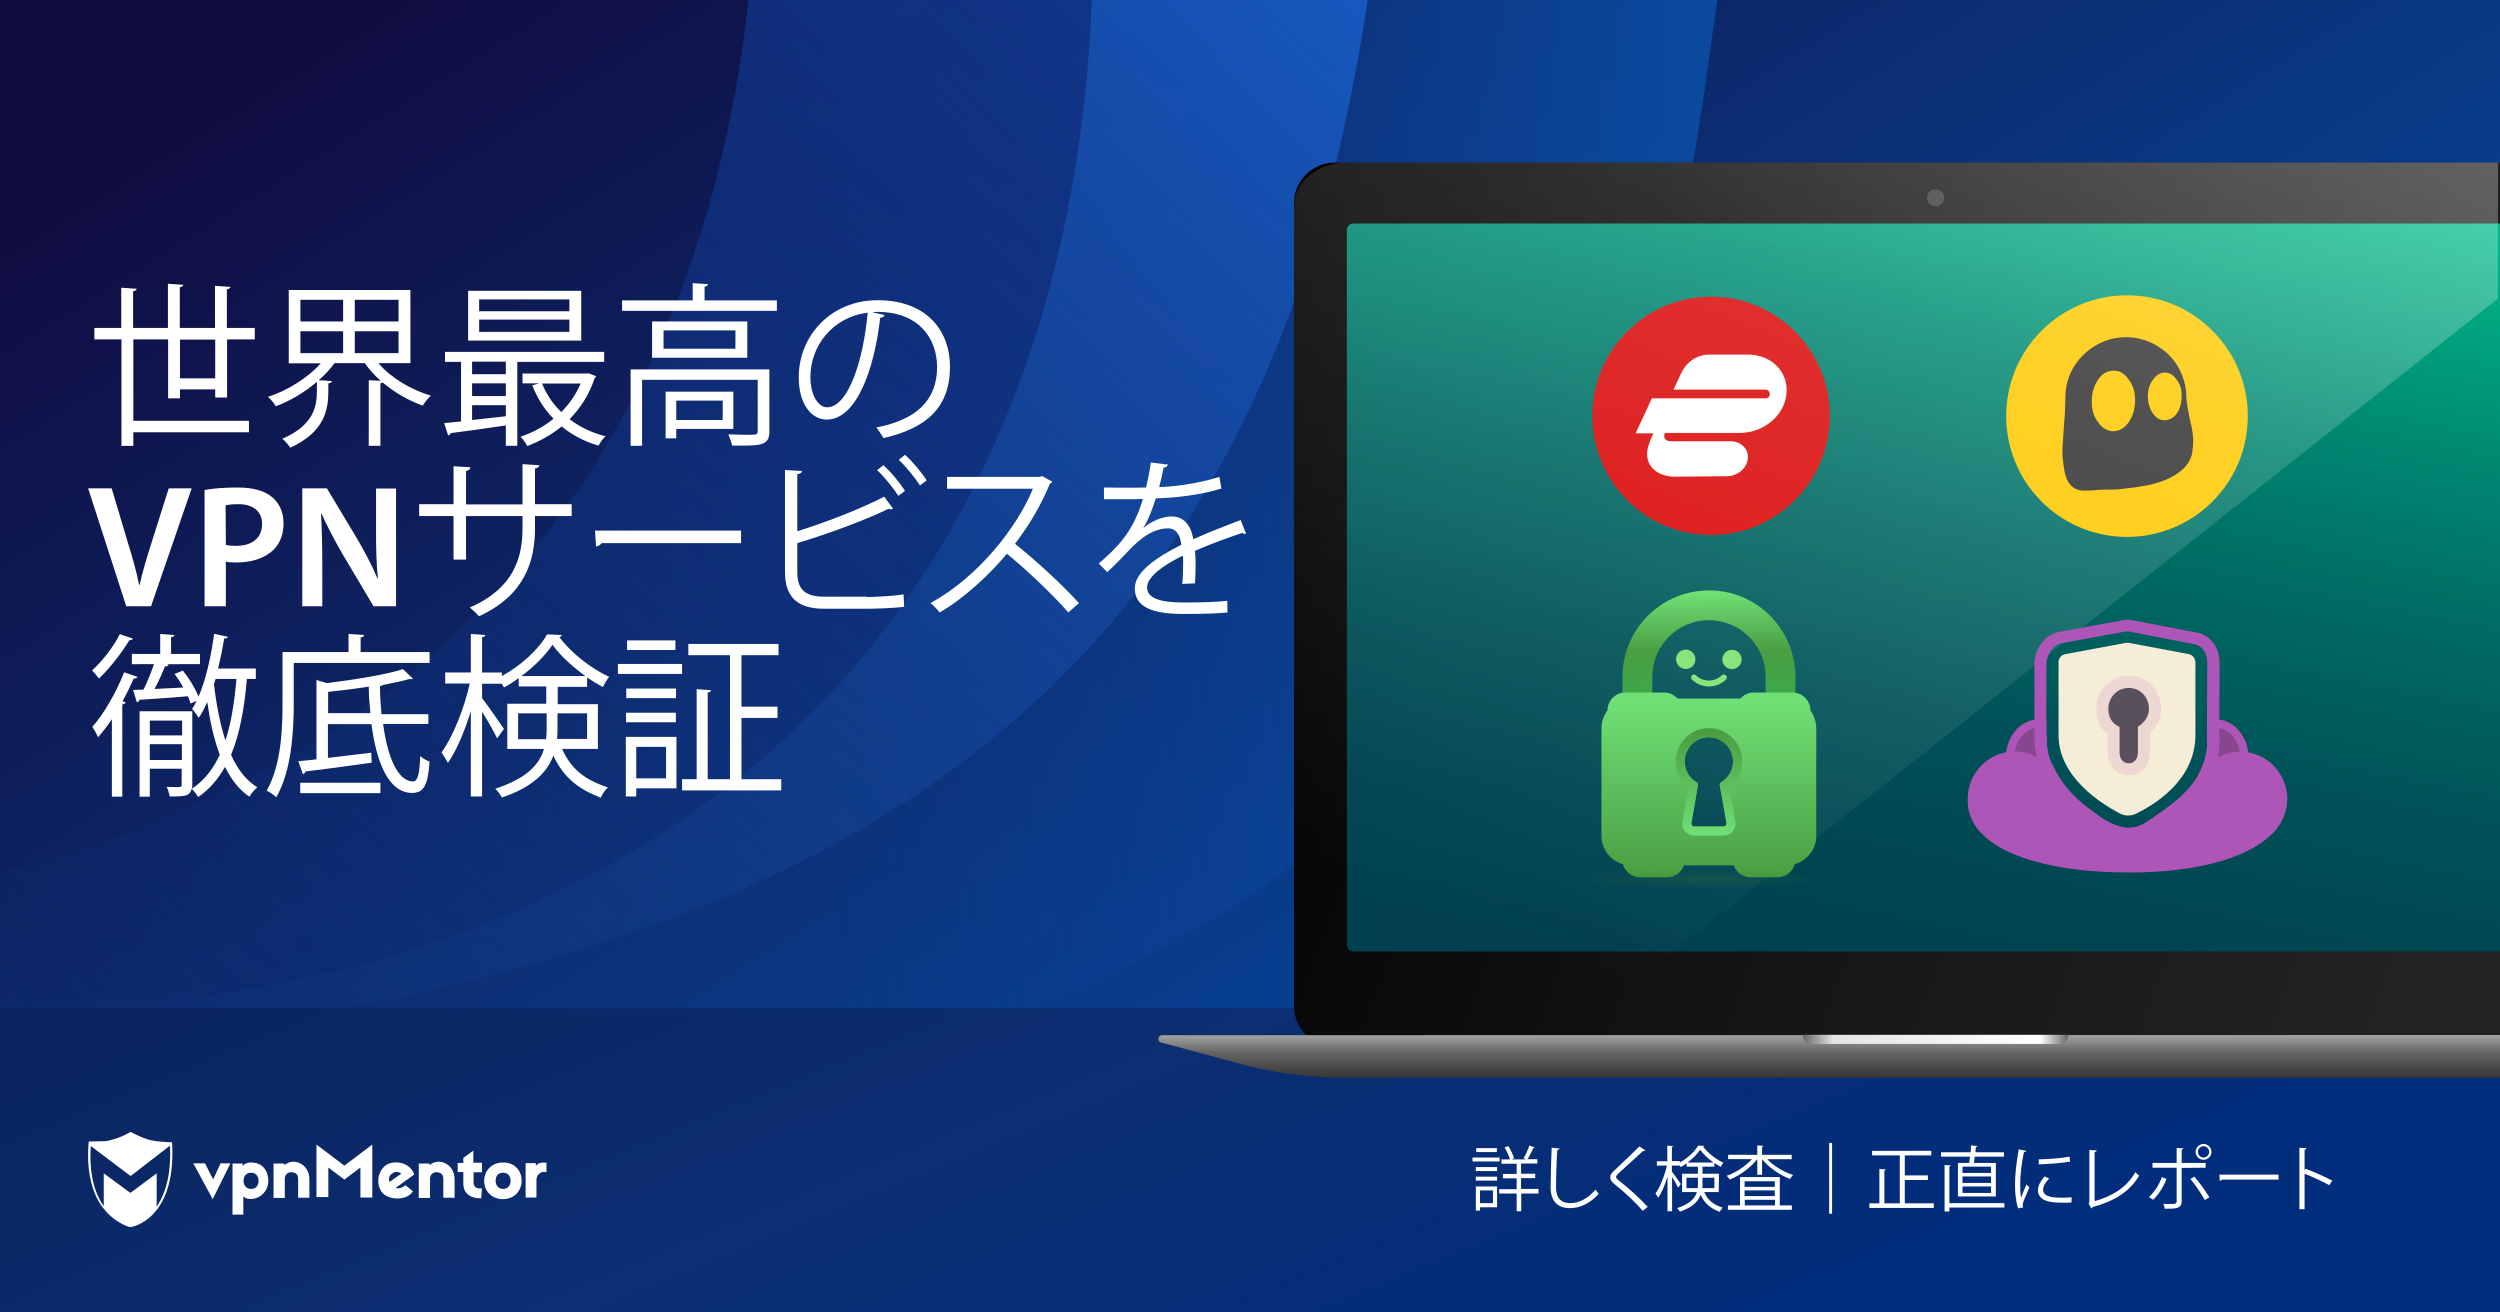 <?xml version="1.0" encoding="utf-8"?>
<!-- Generator: Adobe Illustrator 25.4.1, SVG Export Plug-In . SVG Version: 6.00 Build 0)  -->
<svg version="1.1" id="Шар_1" xmlns="http://www.w3.org/2000/svg" xmlns:xlink="http://www.w3.org/1999/xlink" x="0px" y="0px"
	 viewBox="0 0 1200 630" style="enable-background:new 0 0 1200 630;" xml:space="preserve">
<rect x="0" y="0" width="1200" height="630" fill="#808080" stroke="none"/>
<style type="text/css">
	.st0{fill:url(#SVGID_1_);}
	.st1{fill:url(#SVGID_00000151540701391691060110000010331102121821410969_);}
	.st2{fill:url(#SVGID_00000160871656566128805110000002598829964481130417_);}
	.st3{fill:url(#SVGID_00000129895215018177643340000013450082497220224955_);}
	.st4{fill:url(#SVGID_00000005256503450203391090000001793197120645097880_);}
	.st5{fill:#FFFFFF;}
	.st6{fill:url(#SVGID_00000106124809577635194390000017470518558025025937_);}
	.st7{fill:url(#SVGID_00000147182655474150113030000007390621259605390762_);}
	.st8{fill:url(#SVGID_00000143592097063209731730000009383743855428042153_);}
	.st9{fill:url(#SVGID_00000084508912623675195710000005149908513018384033_);}
	.st10{fill:#FFC900;}
	.st11{fill:#323232;}
	.st12{fill:#DB0B0B;}
	.st13{opacity:0.3;fill:url(#SVGID_00000129922158050601025760000004169535163289320348_);enable-background:new    ;}
	.st14{fill:#F6EDD7;}
	.st15{fill:#AE55B8;}
	.st16{fill:#87478F;stroke:#AE55B8;stroke-width:4;stroke-miterlimit:10;}
	.st17{fill:#59505E;}
	.st18{fill:#EDD7D2;}
	.st19{fill:url(#Path_30_00000113329487053590007910000000315695339830907533_);}
	.st20{fill:url(#Path_31_00000090979601165804259470000000530366704267458714_);}
	.st21{fill:#88E47B;}
	.st22{fill:url(#Path_33_00000021079474212038674570000001629314310812984219_);}
	.st23{opacity:0.28;fill:url(#Ellipse_14_00000167392582022343650810000009125130245119169156_);enable-background:new    ;}
	.st24{fill:#606060;}
</style>
<linearGradient id="SVGID_1_" gradientUnits="userSpaceOnUse" x1="329.912" y1="1318.966" x2="769.168" y2="617.696" gradientTransform="matrix(1 0 0 -1 0 1202.772)">
	<stop  offset="0" style="stop-color:#100B3F"/>
	<stop  offset="0.525" style="stop-color:#0C2E72"/>
	<stop  offset="0.995" style="stop-color:#024CA5"/>
</linearGradient>
<path class="st0" d="M0,0h1200v630H0V0z"/>
<linearGradient id="SVGID_00000015324282444203087270000012120205820951518086_" gradientUnits="userSpaceOnUse" x1="650.455" y1="1316.966" x2="34" y2="679.766" gradientTransform="matrix(1 0 0 -1 0 1202.772)">
	<stop  offset="0" style="stop-color:#133C99"/>
	<stop  offset="1" style="stop-color:#0C2F75;stop-opacity:0.1"/>
</linearGradient>
<path style="fill:url(#SVGID_00000015324282444203087270000012120205820951518086_);" d="M524,0c-6.4,168.4-73.1,336.9-250.8,425.4
	C183.7,470,88.7,486.8,0,479.1v-60.3c37.7-9.2,75.3-22.8,112-41C272.8,297.7,342.8,151.9,359.3,0H524z"/>
<linearGradient id="SVGID_00000072260092881063017200000009926413401274394798_" gradientUnits="userSpaceOnUse" x1="649.869" y1="1209.187" x2="84.066" y2="624.342" gradientTransform="matrix(1 0 0 -1 0 1202.772)">
	<stop  offset="0" style="stop-color:#1758BF"/>
	<stop  offset="1" style="stop-color:#12397F;stop-opacity:0.1"/>
</linearGradient>
<path style="fill:url(#SVGID_00000072260092881063017200000009926413401274394798_);" d="M656.5,0c-44.9,303.7-214,435-508.4,486.8
	C97.7,495.6,48.2,498.9,0,497.1V479c88.7,7.8,183.7-9.1,273.2-53.7C450.9,336.9,517.6,168.4,524,0H656.5z"/>
<linearGradient id="SVGID_00000148644916593280216640000011492860921806613888_" gradientUnits="userSpaceOnUse" x1="936.034" y1="923.671" x2="402.684" y2="931.661" gradientTransform="matrix(1 0 0 -1 0 1202.772)">
	<stop  offset="0" style="stop-color:#0859B2"/>
	<stop  offset="1" style="stop-color:#0F3B93;stop-opacity:0.1"/>
</linearGradient>
<path style="fill:url(#SVGID_00000148644916593280216640000011492860921806613888_);" d="M818.2,43.3
	c-43.9,306.8-213.1,439.1-508.9,491.1C199.3,553.7,92.6,546.5,0,518.2v-21.1c48.2,1.8,97.7-1.5,148.1-10.4
	C442.5,435,611.6,303.7,656.5,0h167.8C824.3,0,820.3,28.3,818.2,43.3z"/>
<linearGradient id="SVGID_00000015340092955925708920000005956411717991646640_" gradientUnits="userSpaceOnUse" x1="662.164" y1="494.806" x2="498.428" y2="891.913" gradientTransform="matrix(1 0 0 -1 0 1202.772)">
	<stop  offset="0" style="stop-color:#002D7C"/>
	<stop  offset="0.525" style="stop-color:#0C2E72"/>
	<stop  offset="0.995" style="stop-color:#0A2560"/>
</linearGradient>
<path style="fill:url(#SVGID_00000015340092955925708920000005956411717991646640_);" d="M0,484h1200v146.4H0V484z"/>
<g>
	<path class="st5" d="M109,190.8h-5.7v-3.9H86.4v4.3h-5.7v-28.3H64V202h55.5v5.5H64v6.5h-5.7v-51.1h-13v-5.5h12.9v-19.3l7.4,0.5
		c-0.1,0.6-0.5,1-1.7,1.2v17.6h16.7v-21.2l7.4,0.5c-0.1,0.6-0.6,1-1.7,1.2v19.5h16.9v-20.2l7.4,0.5c-0.1,0.6-0.6,1-1.7,1.2v18.5
		h13.4v5.5H109V190.8L109,190.8z M86.4,181.6h16.9V163H86.4V181.6z M197,174.3h-15.4c6,7,15.6,12.8,25.2,15.6
		c-1.3,1.2-3,3.3-3.9,4.8c-6.7-2.4-13.4-6.2-19.2-11.1c-0.3,0.3-0.6,0.3-1.1,0.4v30H177v-31.5l5.7,0.3c-2.9-2.6-5.5-5.5-7.6-8.5
		h-14.5c-2.1,2.9-4.7,5.6-7.6,8.2l6.3,0.4c-0.1,0.6-0.6,1-1.7,1.1v3.9c0,8.7-1.8,19.5-18.3,27c-0.8-1.3-2.5-3.3-3.8-4.3
		c15.2-6.5,16.6-15.8,16.6-22.8v-4.5c-5.9,5-12.9,9.2-19.7,11.7c-0.8-1.3-2.4-3.4-3.8-4.5c9.4-3,19.2-9.2,25.4-16.1h-15.4v-35.2H197
		V174.3L197,174.3z M144.2,143.9v10.4h20.5v-10.4H144.2z M144.2,159v10.5h20.5V159H144.2L144.2,159z M191.3,154.3v-10.4h-21v10.4
		H191.3z M191.3,169.5V159h-21v10.5H191.3L191.3,169.5z M290,173.7h-41.7V214h-5.5v-9.8c-10,1.5-19.9,2.9-26.5,3.7
		c-0.1,0.6-0.6,1-1.2,1.1l-1.9-5.9l8.1-0.8v-28.6h-7.7v-4.8H290V173.7z M279,139.6v23.9h-54.3v-23.9H279z M242.8,179.6v-6h-16.2v6
		H242.8z M242.8,190.1V184h-16.2v6.1H242.8z M226.6,194.5v7.1c5.1-0.6,10.7-1.2,16.2-1.8v-5.3H226.6z M273.3,149.4v-5.7H230v5.7
		H273.3L273.3,149.4z M273.3,159.3v-5.9H230v5.9H273.3L273.3,159.3z M282.6,179.2l3.6,1.4c-0.3,0.5-0.5,0.7-0.8,1
		c-2.5,7.7-6.8,14.3-12,19.6c4.9,3.8,10.8,6.6,17.3,8.2c-1.3,1.1-2.7,3.1-3.4,4.5c-6.7-1.9-12.7-5.1-17.7-9.2
		c-5,4.1-10.7,7.2-16.5,9.4c-0.7-1.3-2.1-3.4-3.2-4.5c5.5-1.8,11-4.7,15.8-8.6c-4.4-4.5-7.8-9.8-10.2-16l3.3-1h-8v-4.7h30.8
		L282.6,179.2L282.6,179.2z M260.2,184.1c2.1,5.2,5.2,9.8,9.2,13.7c3.9-3.9,7.1-8.5,9.3-13.7H260.2z M338.2,144.2h34.7v5h-74.3v-5
		h33.9v-8.3l7.4,0.5c-0.1,0.6-0.5,1-1.7,1.2V144.2z M369.3,177.3V207c0,3.3-0.8,5-3.4,6s-7.2,0.9-14.5,0.9c-0.3-1.6-1.1-3.8-1.8-5.4
		c3.4,0.1,6.6,0.2,8.8,0.2c4.8,0,5.3,0,5.3-1.8v-24.6h-55.5V214h-5.5v-36.7H369.3L369.3,177.3z M313,154.3h45.7v17.4H313V154.3
		L313,154.3z M353,167.4v-8.8h-34.5v8.8H353L353,167.4z M352,205.9h-27.4v4.5h-5.1V188H352V205.9L352,205.9z M346.9,192.3h-22.3v9.3
		h22.3V192.3z M424.6,151.2c-0.3,0.8-1,1.3-2.1,1.3c-3,26.1-11.8,48.9-25.7,48.9c-7.1,0-13.4-7.1-13.4-20.3c0-20.2,15.7-37,37.8-37
		c24.3,0,34.8,15.4,34.8,31.8c0,20-11.6,29.7-31.9,34.4c-0.8-1.3-2.2-3.6-3.5-5.1c19.3-3.7,29.2-13.1,29.2-29
		c0-13.9-8.9-26.5-28.6-26.5c-0.8,0-1.8,0.1-2.5,0.2L424.6,151.2L424.6,151.2z M416.5,150.1c-17,2.1-27.5,16.1-27.5,30.8
		c0,9,3.9,14.6,7.9,14.6C407.1,195.6,414.4,173.2,416.5,150.1L416.5,150.1z M60.6,291l-18.3-56.6h11.3l7.7,25.8
		c2.2,7.1,4.1,13.7,5.5,20.6H67c1.5-6.7,3.6-13.6,5.8-20.5l8.2-25.9h11L72.5,291H60.6z M98.2,235.2c3.8-0.7,8.9-1.2,15.8-1.2
		c7.6,0,13,1.6,16.6,4.6c3.4,2.8,5.5,7.2,5.5,12.5c0,5.4-1.7,9.7-4.8,12.8c-4.2,4.1-10.6,6.1-17.9,6.1c-1.9,0-3.6-0.1-5-0.4V291
		H98.2V235.2z M108.4,261.5c1.3,0.4,2.9,0.5,5,0.5c7.7,0,12.4-3.9,12.4-10.4c0-6.3-4.4-9.6-11.5-9.6c-2.9,0-4.9,0.3-6,0.5
		L108.4,261.5z M145.1,291v-56.6h11.8l14.6,24.3c3.7,6.3,7.1,12.9,9.7,19h0.2c-0.8-7.6-0.9-14.9-0.9-23.5v-19.7h9.6V291h-10.8
		l-14.8-24.9c-3.6-6.2-7.3-13.1-10.1-19.5l-0.3,0.1c0.4,7.3,0.6,14.8,0.6,24.1V291H145.1z M274.4,247.7h-17.6v5.8
		c0,16-5,32.3-26.9,42.3c-1.1-1.3-2.9-3-4.4-4.2c21.3-9.2,25.3-24.2,25.3-38v-5.9h-27.1v20.9h-6v-20.9h-16.5V242h16.5v-18.2l8.1,0.5
		c-0.1,0.8-0.8,1.6-2.1,1.8v16h27.1v-19.3l8.1,0.5c-0.1,0.8-0.8,1.4-2.1,1.6V242h17.6V247.7z M285.6,254.7h70.1v6h-66.9
		c-0.5,0.8-1.6,1.4-2.7,1.6L285.6,254.7L285.6,254.7z M416.1,286.6c3.4-0.1,12.3-0.4,17.6-1.3c0.1,1.8,0.2,4.2,0.3,6
		c-5.5,0.6-13.9,0.9-17.4,0.9h-21c-12.7,0-18.8-5.5-18.8-17.6v-49l8.2,0.5c-0.2,0.8-0.8,1.3-2.3,1.5V255c12.9-4,30.7-10.8,41.7-16.6
		l4.3,5.8c-0.3,0.2-0.7,0.3-1,0.3c-0.4,0-0.8-0.1-1.2-0.3c-10.2,5.1-29.3,12.2-43.8,16.5v14c0,8.5,4.1,11.7,12.8,11.7h20.6
		L416.1,286.6L416.1,286.6z M424,223.3c3.9,3.4,8.1,8.7,10.4,12.3l-3.2,2.4c-2.4-3.7-6.7-9.2-10.2-12.3L424,223.3L424,223.3z
		 M434.4,218.3c3.8,3.4,8.1,8.6,10.4,12.3l-3.2,2.4c-2.4-3.7-6.8-9.1-10.2-12.3L434.4,218.3L434.4,218.3z M505.1,231.2
		c-0.2,0.4-0.6,0.8-1.1,0.9c-4.5,10.7-9.9,19.9-16.8,28.9c9.2,7.3,22.9,19.8,30.7,28.5l-5.1,4.5c-7.4-8.6-20.9-21.3-29.5-28.2
		c-7.4,9-20.2,21.3-32.3,28.2c-0.9-1.3-2.9-3.4-4.4-4.5c23.3-12.8,41.7-36.6,49.2-54.9h-41.2v-5.7h44.5l1.1-0.4L505.1,231.2
		L505.1,231.2z M598.1,256.1c-0.2,0.1-0.3,0.2-0.5,0.2c-0.5,0-0.9-0.3-1.3-0.5c-6.4,2.1-15.7,5.5-22.7,8.6c0.2,1.9,0.3,4.1,0.3,6.6
		c0,2.7-0.1,5.7-0.3,9l-6.1,0.3c0.3-3,0.4-6.9,0.4-10.2c0-1.3,0-2.4-0.1-3.4c-9.5,4.6-17.2,10.2-17.2,15.3c0,4.9,5.8,7.2,17.4,7.2
		c8.1,0,15.7-0.2,21.1-0.8l0.1,5.6c-5,0.5-12.5,0.7-21.2,0.7c-16.1,0-23.3-3.9-23.3-12.4c0-7.4,9.7-14.5,22.3-20.8
		c-0.5-5.3-2.9-7.9-6.2-7.9c-6.1,0-12.5,3.4-20.1,11.8c-2.4,2.6-5.6,5.9-9.2,9.2l-4.1-4.1c8.4-7.4,16.3-14.4,21.2-31l-4.7,0.1h-14
		V234c5.1,0.1,11.1,0.1,14.5,0.1l5.7-0.1c0.9-3.9,1.7-7.5,2.3-12l8.2,1c-0.2,0.8-0.8,1.3-2.1,1.5c-0.6,3.4-1.3,6.3-2.1,9.3
		c5.7-0.1,18-1.4,28.9-4.9l1,5.6c-10.5,3.3-23.2,4.5-31.5,4.7c-2,6.3-4.1,11.3-6,14.2h0.1c3.7-3.3,9.2-5.5,13.5-5.5
		c5.7,0,9.3,4.1,10.4,10.9c7.1-3.2,16-6.6,22.7-9.2L598.1,256.1L598.1,256.1z M63.8,306.5c-0.3,0.6-0.8,0.8-1.7,0.8
		c-3.3,5.5-9.2,13.3-14.6,18.4c-0.8-1.1-2.3-2.9-3.3-3.9c5-4.5,10.5-11.7,13.3-17.4L63.8,306.5z M66,324.9c-0.3,0.6-0.8,0.8-1.8,0.8
		c-1.6,3.6-3.4,7.3-5.4,10.9l1.5,0.5c-0.1,0.5-0.6,0.9-1.6,1v44.3h-5v-37.2c-2.1,3.2-4.4,6.1-6.6,8.7c-0.5-1.2-1.9-3.8-2.8-5
		c5.5-6.1,11.4-16.4,15.3-26.2L66,324.9L66,324.9z M118.5,325.9c-1.2,14.1-3.4,26.4-7.6,36.4c3.1,6.9,7.2,12.3,12.6,15.6
		c-1.2,0.9-2.9,3-3.8,4.5c-4.9-3.3-8.7-8.2-11.7-14.3c-3.3,5.9-7.5,10.8-12.9,14.5c-0.7-1.2-2.1-3.1-3.1-4c-0.3,1.3-0.8,2.2-2,2.9
		c-1.8,0.8-4.5,0.8-8.5,0.8c-0.3-1.3-0.8-3.4-1.5-4.6c2.9,0.1,5.4,0.1,6.2,0.1c0.8-0.1,1-0.3,1-1.2V369H71.9v13.4H67v-41h25.3v35.3
		c0,0.8-0.1,1.3-0.2,1.9c6-4,10.2-9.5,13.4-16.3c-2.8-7.4-4.7-16-6-25.3c-1.3,2.8-2.6,5.4-4.1,7.6c-0.7-1.1-2.2-3.3-3.2-4.3
		c0.8-1.2,1.5-2.5,2.2-3.9l-2.9,1.3c-0.3-1.1-0.8-2.3-1.3-3.5c-8.8,0.8-17.6,1.3-23.3,1.7c-0.1,0.7-0.6,1-1.2,1.2l-1.8-5.9l5-0.2
		c1.8-3.6,3.7-8.3,5-12.2H63.3v-4.9h13.6v-9.6l6.9,0.5c-0.1,0.5-0.6,0.9-1.7,1.1v8H96v4.9H80l1,0.3c-0.3,0.5-0.8,0.8-1.8,0.8
		c-1.2,3-3.1,7.2-5,10.8L88,330c-1.3-2.3-2.7-4.5-4.2-6.5l4-1.6c3,3.7,6,8.7,7.5,12.5c3.5-8.1,6-19.2,7.5-30.2l6.6,1.5
		c-0.2,0.6-0.7,0.8-1.8,0.8c-0.8,4.9-1.8,9.7-2.9,14.4h18.1v5L118.5,325.9L118.5,325.9z M71.9,345.9v7.1h15.5v-7.1H71.9z
		 M87.3,364.8v-7.6H71.9v7.6H87.3z M103.5,325.9c-0.3,0.8-0.5,1.6-0.8,2.4c1.1,9.7,2.9,19.1,5.5,27.1c2.8-8.4,4.3-18.3,5.3-29.5
		H103.5z M206.1,318.2H141v19.5c0,13.1-1,32.2-8.4,45c-0.9-1-3.3-2.6-4.6-3.2c7-12.2,7.6-29.5,7.6-41.8V313h31.7v-8.7l7.5,0.5
		c-0.1,0.6-0.5,1-1.7,1.2v7h33.1v5.2H206.1z M205.8,347.5h-21.9c2.1,16,7.1,27.6,14.4,27.6c2.2-0.1,3.1-3.5,3.4-12.2
		c1.3,1.1,3.1,2.2,4.5,2.7c-0.8,11.6-2.9,15-8.4,15c-11,0-17-13.9-19.5-33h-20.9v16.2c6.6-0.8,13.8-1.7,20.8-2.5l0.2,4.8
		c-11.7,1.6-23.9,3.3-31.8,4.2c-0.1,0.7-0.6,1.1-1.2,1.3l-2.2-6.2l8.7-0.9v-38.1l5,1.5c13.4-1.7,28.1-4,36.5-6.7l4.8,4.5
		c-0.2,0.2-0.5,0.3-0.9,0.3c-0.2,0-0.4,0-0.7-0.1c-3.5,1-8,2-12.9,2.9c-0.3,0.3-0.8,0.4-1.3,0.6c0,4.6,0.3,9.1,0.7,13.4h22.5v4.7
		L205.8,347.5L205.8,347.5z M144.1,380.7v-5h38.5v5H144.1z M157.5,342.3h20.3c-0.4-4.1-0.8-8.3-0.8-12.7c-6.4,1-13.1,1.8-19.5,2.5
		V342.3z M287,359.5h-17.2c4.8,10.6,11.8,15,22,18.5c-1.3,1.2-2.8,3.2-3.4,4.9c-10.4-4-17.6-9.2-22.8-20.2
		c-2.9,7.8-9.7,15.1-24.7,20.1c-0.6-1.2-2.2-3.4-3.2-4.2c15.3-5,21.3-11.8,23.4-19.1h-17.6v-21.7h18.7v-8.3H249v-4
		c-2.4,1.7-4.7,3.2-7.1,4.5c-0.3-0.5-0.7-1.2-1-1.8h-9.5v6.9c2.4,3.1,9,12.5,10.5,14.8l-3.3,4.5c-1.3-2.8-4.5-8.5-7.2-12.8v40.7H226
		v-41c-2.9,9.7-7,19.2-11,24.9c-0.8-1.5-2.1-3.7-3.1-5c5.4-7.3,10.9-21.1,13.6-33.1h-11.8v-5.3H226v-18.5l7,0.5
		c-0.1,0.5-0.5,0.9-1.6,1.1v16.9h9.5v1.7c9-4.9,17.6-12.7,21.7-20c1,0,1.9,0.1,7.1,0.3c-0.1,0.5-0.6,0.8-1.2,1
		c5.5,7.5,15.2,15.1,23.9,19.1c-1.1,1.3-2.3,3.4-3,4.9c-2.4-1.3-5-2.9-7.6-4.6v4.5h-14.1v8.3H287V359.5L287,359.5z M248.7,354.8
		h13.4c0.2-1.6,0.3-3.2,0.3-4.8v-7.6h-13.7V354.8z M281,324.5c-6.1-4.4-12-9.7-15.8-15c-3.4,5-8.7,10.4-14.9,15H281z M281.8,342.4
		h-14.2v7.7c0,1.5-0.1,3.1-0.2,4.6h14.4L281.8,342.4L281.8,342.4z M327.4,318.7v4.8h-30.8v-4.8H327.4z M324.7,353.7v24.7h-19.3v3.9
		h-5v-28.6H324.7z M324.5,330.5v4.6h-23.9v-4.6H324.5z M300.5,346.7v-4.6h23.9v4.6H300.5z M324.2,307.4v4.6H301v-4.6H324.2
		L324.2,307.4z M319.7,358.5h-14.3v15.1h14.3V358.5z M355.8,374H375v5.4h-47.6V374h7v-43.2l6.9,0.5c-0.1,0.6-0.5,1-1.6,1.1V374h10.7
		v-59.5h-20v-5.4h43.3v5.4h-17.8v24.7h17.3v5.4h-17.3V374H355.8L355.8,374z"/>
	<g>
		<path class="st5" d="M719.8,555.6v1.9h-13v-1.9H719.8z M718.6,569.5v10h-8.2v1.6h-2v-11.6H718.6z M708.4,562.1v-1.9h10.2v1.9
			H708.4z M708.4,566.7v-1.9h10.2v1.9H708.4z M718.5,551.1v1.9h-9.9v-1.9H718.5z M716.6,571.4h-6.2v6.1h6.2V571.4z M738.5,570.8v2.1
			h-8.3v8.5H728v-8.5h-8.4v-2.1h8.4v-5.2h-6.6v-2.1h6.6v-4.9h-7.3v-2.1h4.1c-0.5-1.7-1.5-3.9-2.6-5.7l1.8-0.7
			c1.2,1.9,2.3,4.3,2.8,5.9l-1.2,0.5h6.9c-0.5-0.2-1.1-0.5-1.2-0.5c1-1.6,2.2-4.3,2.8-6.2l2.6,1c-0.1,0.2-0.4,0.3-0.7,0.3
			c-0.7,1.5-1.8,3.8-2.8,5.3h4.7v2.1h-7.8v4.9h6.8v2.1h-6.8v5.2h8.4V570.8L738.5,570.8z M748.6,551.3c-0.1,0.4-0.4,0.6-1.1,0.7
			c-0.3,3.9-0.6,13-0.6,18c0,5.1,2.5,7.5,6.8,7.5c4.1,0,8.4-2.1,12.2-6.5c0.3,0.5,1.1,1.6,1.5,2c-4,4.5-8.8,6.9-13.8,6.9
			c-6.2,0-9.3-3.6-9.3-10c0-4.3,0.3-14.8,0.5-19L748.6,551.3L748.6,551.3z M788.5,581.2c-3.4-4-8.7-9-13.3-12.6
			c-1.7-1.4-2.3-2.3-2.3-3.5c0-1,0.5-1.9,1.8-3.1c3.1-2.9,8.9-8.4,12.2-11.7l2.9,1.9c-0.1,0.1-0.3,0.3-0.7,0.3c-0.1,0-0.3,0-0.4-0.1
			c-3.4,3.3-8.7,7.9-11.5,10.5c-0.8,0.8-1.5,1.5-1.5,2c0,0.6,0.6,1.3,1.8,2.1c4.5,3.5,9.3,7.9,13.4,12.3L788.5,581.2L788.5,581.2z
			 M825,572.2h-7c1.9,4.3,4.8,6.1,8.9,7.5c-0.5,0.5-1.1,1.3-1.4,2c-4.2-1.6-7.1-3.7-9.2-8.2c-1.2,3.2-3.9,6.1-10,8.1
			c-0.2-0.5-0.9-1.4-1.3-1.7c6.2-2,8.6-4.8,9.5-7.7h-7.1v-8.8h7.6V560h-5.4v-1.6c-1,0.7-1.9,1.3-2.9,1.8c-0.1-0.2-0.3-0.5-0.4-0.7
			h-3.8v2.8c1,1.3,3.6,5.1,4.3,6l-1.3,1.8c-0.5-1.1-1.8-3.4-2.9-5.2v16.5h-2.2v-16.6c-1.2,3.9-2.8,7.8-4.5,10.1
			c-0.3-0.6-0.9-1.5-1.3-2c2.2-3,4.4-8.5,5.5-13.4h-4.8v-2.1h5v-7.5l2.8,0.2c0,0.2-0.2,0.4-0.6,0.4v6.8h3.8v0.7
			c3.6-2,7.1-5.1,8.8-8.1c0.4,0,0.8,0,2.9,0.1c0,0.2-0.2,0.3-0.5,0.4c2.2,3,6.2,6.1,9.7,7.7c-0.4,0.5-0.9,1.4-1.2,2
			c-1-0.5-2-1.2-3.1-1.9v1.8h-5.7v3.4h7.9L825,572.2z M809.5,570.3h5.4c0.1-0.6,0.1-1.3,0.1-1.9v-3.1h-5.5V570.3z M822.5,558
			c-2.5-1.8-4.9-3.9-6.4-6.1c-1.4,2-3.5,4.2-6,6.1H822.5z M822.9,565.3h-5.7v3.1c0,0.6,0,1.3-0.1,1.9h5.8V565.3z M860,556.4h-11.7
			c3.1,3.3,7.9,6.2,12.4,7.6c-0.5,0.4-1.2,1.3-1.5,1.9c-4.8-1.8-10.2-5.5-13.4-9.5v7.5h-2.3v-7.5c-3.2,4.1-8.5,7.9-13.2,9.8
			c-0.3-0.5-1-1.4-1.5-1.8c4.3-1.5,9.1-4.6,12.1-8h-11.4v-2.1h14v-4.5l2.9,0.2c0,0.2-0.2,0.4-0.6,0.5v3.8H860V556.4z M854.3,565
			v13.6h5.8v2.1h-30.7v-2.1h5.8V565H854.3L854.3,565z M851.9,567h-14.5v2.7h14.5V567z M851.9,574.1v-2.7h-14.5v2.7H851.9z
			 M837.5,575.9v2.7H852v-2.7H837.5L837.5,575.9z M878,548.6h1.4v34H878V548.6z M914.3,577.6h13.9v2.2h-30.9v-2.2h4.8v-16.5l3.1,0.2
			c0,0.2-0.2,0.4-0.7,0.5v15.8h7.4v-23h-13.3v-2.2H927v2.2h-12.7v9.6h11.1v2.2h-11.1V577.6z M939.8,558.2h5.4c0.1-0.9,0.3-1.9,0.4-3
			h-13.9v-2.1h14.2c0.1-1.2,0.2-2.3,0.2-3.3l3.1,0.3c-0.1,0.2-0.3,0.4-0.8,0.5c-0.1,0.8-0.1,1.6-0.2,2.5h13.7v2.1h-14
			c-0.1,1.1-0.3,2.1-0.4,3H958v16.1h-18.2V558.2z M962.1,577.5v2.1h-26.4v1.9h-2.3v-22.3l3,0.2c0,0.2-0.2,0.4-0.7,0.5v17.6H962.1z
			 M955.7,563v-3H942v3H955.7L955.7,563z M955.7,567.8v-3.1H942v3.1H955.7L955.7,567.8z M955.7,572.6v-3.1H942v3.1H955.7
			L955.7,572.6z M972.6,552.4c-0.1,0.4-0.4,0.6-1.1,0.5c-1.2,5.5-1.8,11.6-1.8,15.3c0,2.5,0.1,5.1,0.4,6.7c0.6-1.7,2.1-5.2,2.6-6.4
			l1.4,1.5c-1.4,3.4-2.4,5.4-2.9,6.9c-0.2,0.6-0.3,1.1-0.3,1.6c0,0.4,0.1,0.7,0.2,1.1l-2.4,0.4c-1.1-3.2-1.5-7.2-1.5-11.7
			s0.7-10.7,1.8-16.6L972.6,552.4z M994.3,577.2c-1.2,0.1-2.5,0.1-3.7,0.1c-2.4,0-4.7-0.1-6.3-0.4c-4.2-0.6-6.1-2.9-6.1-5.6
			c0-2.3,1.3-4.3,3.2-6.6l2.2,1c-1.7,1.8-2.9,3.4-2.9,5.3c0,3.9,5.8,3.9,9.3,3.9c1.4,0,3-0.1,4.4-0.2L994.3,577.2L994.3,577.2z
			 M978.6,556.5c4.4-0.1,10.3-0.5,14.8-1.3l0.2,2.4c-4.2,0.7-11,1.2-15,1.3V556.5z M1005.3,576.6c8.6-2.4,15.5-6.6,19.7-14
			c0.4,0.6,1.3,1.3,1.8,1.7c-4.6,7.8-12.2,12.4-22.4,15.1c-0.1,0.3-0.3,0.6-0.5,0.7l-1.4-2.4l0.4-0.6V552l3.5,0.2
			c0,0.4-0.3,0.7-1,0.7v23.7L1005.3,576.6L1005.3,576.6z M1039.9,565.9c-1.5,4-3.8,7.5-6.4,10l-2-1.3c2.5-2.4,4.8-5.6,6.2-9.6
			L1039.9,565.9L1039.9,565.9z M1047.2,560.6v15.9c0,3.7-2.7,3.7-8.1,3.7c-0.1-0.6-0.4-1.6-0.7-2.3h5c1,0,1.4-0.6,1.4-1.4v-16h-11.6
			v-2.3h11.6V551l3.2,0.2c0,0.3-0.3,0.6-0.8,0.6v6.4h11.5v2.3L1047.2,560.6L1047.2,560.6z M1053.3,564.8c2.5,2.8,5.3,6.8,7.2,9.9
			l-2.2,1.3c-1.7-3.1-4.7-7.5-6.9-10.1L1053.3,564.8L1053.3,564.8z M1057.7,549.1c2.1,0,3.8,1.7,3.8,3.8s-1.7,3.8-3.8,3.8
			c-2.1,0-3.8-1.7-3.8-3.8S1055.6,549.1,1057.7,549.1z M1060.4,552.9c0-1.5-1.2-2.7-2.7-2.7s-2.7,1.2-2.7,2.7s1.2,2.7,2.7,2.7
			S1060.4,554.3,1060.4,552.9z M1065.3,563.8h28.4v2.4h-27.1c-0.2,0.3-0.6,0.6-1.1,0.6L1065.3,563.8L1065.3,563.8z M1118.1,568.9
			c-3.5-1.9-8.2-4.1-11.9-5.5v17h-2.5v-29.5l3.4,0.2c0,0.4-0.3,0.6-0.9,0.7v9.9l0.5-0.7c4,1.5,9.2,3.8,12.8,5.7L1118.1,568.9
			L1118.1,568.9z"/>
	</g>
</g>
<g>
	<g>
		<path class="st5" d="M102.1,575.6l-9.3-17.2h5.6l3.9,7.7l3.6-7.7h4.7C110.6,558.4,102.1,575.6,102.1,575.6z M128.8,566.8
			c0,4.9-3.7,8.1-7.1,8.6c-2.1,0.3-4,0-4.9-1.2v8.8h-5.2v-24.5h4.9v1.2c0.9-1.3,2.9-2,5.2-1.6C125.8,558.4,128.8,561.8,128.8,566.8z
			 M116.9,566.8c0,2.3,1.5,3.9,3.6,3.9c2.3,0,3.6-1.6,3.6-3.9s-1.3-3.9-3.6-3.9C118.3,562.9,116.9,564.5,116.9,566.8z M148.5,566
			v8.9h-5.4v-9c0-2-0.9-2.9-2.7-3.2s-3.7,0.8-3.7,3.1v9.2h-5.4v-16.5h5.2v0.8C140.8,555.4,148.5,558.6,148.5,566L148.5,566z
			 M178.7,574.8H173v-14.4l-7.7,5.8l-7.7-5.8v14.2h-5.7v-25.2l13.4,10.1l13.4-10.1V574.8z M198,562c0.3,0.4,0.7,1.3,0.8,1.8
			l-8.9,6.4c1.1,0.5,3.1,0.1,4.7-1.3l3.6,2.9c-2.9,4.9-12.6,4.4-15.3-0.1c-2.4-4-1.5-9.8,2.5-12.5C189,557,195.2,557.6,198,562
			L198,562z M187,567.3l5.6-3.9c-1.2-1.2-3.2-1.1-4.4-0.1C187,564,186.3,565.7,187,567.3L187,567.3z M231.4,562.7h-4.1v4.9
			c0,2,1.5,3.2,4,2.8l-0.3,4.8c-5.6,0.1-8.6-2.8-8.6-6.9v-5.7h-2.7v-4.4h2.7v-2.4l4.8-3.5v5.8h4.1
			C231.4,558.1,231.4,562.7,231.4,562.7L231.4,562.7z M250.4,566.8c0,4.9-3.7,8.8-9,8.8c-5.2,0-9-3.7-9-8.8c0-4.9,3.7-8.8,9-8.8
			C246.7,557.9,250.4,561.6,250.4,566.8z M237.9,566.8c0,2.3,1.5,3.9,3.6,3.9s3.6-1.5,3.6-3.9s-1.5-3.9-3.6-3.9
			C239.2,562.9,237.9,564.4,237.9,566.8z M262.3,558.2v4.5c-2.5-0.9-4.8,1.2-4.8,3.5v8.6h-5.2v-16.5h4.9v1.5
			C258.1,557.6,261.9,558,262.3,558.2L262.3,558.2z M218.2,566v8.9h-5.4v-9c0-2-0.9-2.9-2.7-3.2s-3.7,0.8-3.7,3.1v9.2H201v-16.5h5.2
			v0.8C210.5,555.4,218.2,558.6,218.2,566z M82.6,548.3c0,0-6.8-0.1-10.6-1.1c-3.9-0.9-9.3-3.9-9.3-3.9s-4.3,2.7-9.8,4
			c-0.8,0.3-2,0.4-2.9,0.5h-1.5c-2.4,0.1-4.7,0.1-5.6,0.1h-0.3c0,0.3,0,0.7-0.1,0.9c-1.2,15.8,2.7,25.7,7.3,31.4
			c5.7,7.2,12.6,8.8,12.6,8.8C62.3,589.3,84.9,586.1,82.6,548.3z M75.2,579.2v-16l-12.6,9.4l-12.8-9.4V579c-4-5.7-7.2-14.8-6.2-28.9
			l19.1,14.4l18.9-14.6C82.2,562.3,80,572.1,75.2,579.2z"/>
	</g>
</g>
<g>
	<g>
		
			<linearGradient id="SVGID_00000178907213948388471790000000777690357498922907_" gradientUnits="userSpaceOnUse" x1="964.137" y1="-855.447" x2="877.499" y2="-434.286" gradientTransform="matrix(1 0 0 1 0 918.535)">
			<stop  offset="0" style="stop-color:#00BA88"/>
			<stop  offset="4.220551e-02" style="stop-color:#00B184"/>
			<stop  offset="0.249" style="stop-color:#008971"/>
			<stop  offset="0.453" style="stop-color:#006962"/>
			<stop  offset="0.649" style="stop-color:#005258"/>
			<stop  offset="0.835" style="stop-color:#004551"/>
			<stop  offset="1" style="stop-color:#00404F"/>
		</linearGradient>
		<path style="fill:url(#SVGID_00000178907213948388471790000000777690357498922907_);" d="M634.8,102.4H1200v375.8H634.8V102.4z"/>
		
			<linearGradient id="SVGID_00000132794464641425946600000010143610773871875745_" gradientUnits="userSpaceOnUse" x1="592.901" y1="-746.785" x2="1235.33" y2="-512.959" gradientTransform="matrix(1 0 0 1 0 918.535)">
			<stop  offset="0" style="stop-color:#000000"/>
			<stop  offset="0.442" style="stop-color:#131313"/>
			<stop  offset="0.923" style="stop-color:#232323"/>
		</linearGradient>
		<path style="fill:url(#SVGID_00000132794464641425946600000010143610773871875745_);" d="M646.5,110.4v343.2
			c0,1.8,1.4,3.1,3.1,3.1H1200v45.9H640.8c-10.9,0-19.7-8.9-19.7-19.7V97.7c0-10.9,8.9-19.7,19.7-19.7H1200v29.3H649.6
			C647.9,107.3,646.5,108.7,646.5,110.4z"/>
		
			<linearGradient id="SVGID_00000088129081592756388170000006834746039001151903_" gradientUnits="userSpaceOnUse" x1="878" y1="-421.749" x2="878" y2="-401.249" gradientTransform="matrix(1 0 0 1 0 918.535)">
			<stop  offset="0" style="stop-color:#A4A4A4"/>
			<stop  offset="0.396" style="stop-color:#666666"/>
			<stop  offset="1" style="stop-color:#363636"/>
		</linearGradient>
		<path style="fill:url(#SVGID_00000088129081592756388170000006834746039001151903_);" d="M1200,496.8v20.5H644.8
			c-16.3,0-32.6-2.2-48.4-6.4l-39.1-10.5c-2-0.5-1.6-3.5,0.5-3.5L1200,496.8L1200,496.8z"/>
		
			<linearGradient id="SVGID_00000157991397987107244420000000186779656124857245_" gradientUnits="userSpaceOnUse" x1="865.166" y1="-419.65" x2="992.855" y2="-419.65" gradientTransform="matrix(1 0 0 1 0 918.535)">
			<stop  offset="0" style="stop-color:#666666"/>
			<stop  offset="0.117" style="stop-color:#E4E4E4"/>
			<stop  offset="0.893" style="stop-color:#FFFFFF"/>
			<stop  offset="1" style="stop-color:#666666"/>
		</linearGradient>
		<path style="fill:url(#SVGID_00000157991397987107244420000000186779656124857245_);" d="M988.6,501.1h-119c-2.4,0-4.4-2-4.4-4.4
			h127.7C992.9,499.1,991,501.1,988.6,501.1L988.6,501.1z"/>
		
			<ellipse transform="matrix(0.707 -0.707 0.707 0.707 157.924 780.532)" class="st10" cx="1021.1" cy="199.6" rx="58" ry="58"/>
		<path class="st11" d="M1004.7,235.4c-2,0-4,0.2-6,0c-3.6-0.6-6-3.1-7.1-6.7c-0.9-2.7-1.1-5.7-1.5-8.5c-0.2-2.3-0.2-4.5,0-6.7
			c0.2-4.2,0.6-8.5,0.9-13.1c0-1.1,0.2-2.3,0.2-3.4c0-2.3,0.2-4.9,0.2-7.1c0.2-6.5,2.3-12.2,6.5-17.3c4.5-5.3,10.2-8.8,16.9-10.2
			c9.1-1.7,17.5,0.6,24.7,6.5c4.9,4.2,8,9.7,9.3,15.8c0.2,1.5,0.6,2.7,0.6,4.2c0,4.5,1.1,9.1,2,13.6c1.1,4.2,1.7,8.5,1.1,12.7
			c-0.2,4.9-2.7,8.8-6.7,11.6c-4.2,3.1-9.3,4.9-14.3,6c-4.5,0.9-9.1,1.5-13.9,2c-1.5,0.2-3.1,0.2-4.5,0.2
			C1010.4,235,1007.6,235,1004.7,235.4C1004.7,235,1004.7,235.4,1004.7,235.4L1004.7,235.4z M1014.1,207c3.4,0,5.7-1.7,7.6-4.2
			c2.5-3.6,3.4-8,3.1-12.2c-0.2-3.1-1.1-6-3.1-8.5c-1.7-2.5-4-4.2-7.1-4.2c-3.4,0-5.7,1.7-7.4,4.2c-2.5,3.6-3.4,7.6-3.1,12.2
			c0.2,3.1,1.1,6,3.1,8.5C1008.7,205,1011,206.8,1014.1,207z M1047.2,189.5c0-2.5-0.6-4.9-2.5-7.4c-2.7-4-7.4-4.5-10.7-0.6
			c-4,4.5-4,12.7-0.2,17.5c2.7,3.6,7.4,3.6,10.5,0.2C1046.3,196.8,1047.2,193.7,1047.2,189.5L1047.2,189.5z"/>
		<ellipse class="st12" cx="821.3" cy="199.6" rx="57" ry="57.2"/>
		<path class="st5" d="M804,228.8c-8.2,0-13.4-4.6-13.4-10.9c0-2.1,0.6-4.7,3-9.9h-8.5l7.8-16.8h54.6c1.3,0,2-1,2-2.1
			c0-1.1-0.9-2.1-2-2.1h-44.2l3.9-8.3c2.4-5.1,7.6-8.5,13.3-8.5H839c10.7,0,18.6,7.4,18.6,17c0,11.4-10.4,20.6-22.6,20.6h-35.8
			c-1.1,2.2,0.2,4,2.8,4h28.6c4.8,0,8.4,3.3,8.4,7.6c0,4.9-4.7,9.2-10.1,9.2L804,228.8L804,228.8z"/>
		
			<linearGradient id="SVGID_00000038409694598238956090000018359298823415328682_" gradientUnits="userSpaceOnUse" x1="966.913" y1="-936.538" x2="765.933" y2="-450.616" gradientTransform="matrix(1 0 0 1 0 918.535)">
			<stop  offset="0" style="stop-color:#FFFFFF"/>
			<stop  offset="0.332" style="stop-color:#FFFFFF;stop-opacity:0.515"/>
			<stop  offset="1" style="stop-color:#FFFFFF;stop-opacity:0"/>
		</linearGradient>
		<path style="opacity:0.3;fill:url(#SVGID_00000038409694598238956090000018359298823415328682_);enable-background:new    ;" d="
			M1199,78v65.3L783.9,472.1l-162.8,20.5V99.4c0-12.9,12.3-21.4,25.2-21.4H1199z"/>
		<g>
			<path class="st14" d="M1050.7,314l-28.2-5.3c-1-0.2-1.9-0.2-2.8,0l-28.4,5.3c-1.8,0.3-3.2,2-3.2,3.7v35
				c-0.1,20.3,20.6,33.1,29.3,37.7c2.4,1.3,5.3,1.4,7.8,0.2c8.7-4.2,28.6-16,28.6-37.8v-35C1053.7,316,1052.5,314.4,1050.7,314
				L1050.7,314z"/>
			<path class="st15" d="M987.2,372.7c-0.4,0.1-0.9,0.1-1.4,0.1c-2.2,0-4.4-0.9-6.1-2.4c-2.8-2.5-4.8-6.8-4.8-11.7
				c0-2.6,0.6-5.2,1.6-7.3c1.3-2.8,2.8-5,5.8-6.1v7.7l0.2,0.1v2.1C982.4,361.6,984.3,367.5,987.2,372.7z M1054.8,372.7
				c0.4,0.1,0.9,0.1,1.4,0.1c2.2,0,4.4-0.9,6.2-2.4c2.8-2.5,4.8-6.8,4.8-11.7c0-2.6-0.8-5.2-1.8-7.3c-1.3-2.8-2.9-5-5.9-6.1v7.8
				l0.1,2.1C1059.5,361.6,1057.8,367.5,1054.8,372.7z"/>
			<path class="st16" d="M964.8,363.7c0-9.1,6.2-16.4,13.8-16.4c0,0,0.7,5.6,0.7,14.6s6.9,18.2-0.7,18.2
				C971,380.1,964.8,372.8,964.8,363.7L964.8,363.7z M1077.3,363.7c0-9.1-6.2-16.4-13.8-16.4c0,0-0.7,5.6-0.7,14.6
				s-6.9,18.2,0.7,18.2S1077.3,372.8,1077.3,363.7L1077.3,363.7z"/>
			<path class="st17" d="M1021.8,369.2c-4.4,0-7.3-3.5-7.3-8.1v-10.4c-3.9-2.2-5.4-5.9-5.4-10.4c0-7.1,5.7-13,12.8-13
				c7.1,0,12.6,5.8,12.6,13c0,3.7-1.4,7.4-5.3,10v10.9C1029.2,365.8,1026.2,369.2,1021.8,369.2z"/>
			<path class="st18" d="M1021.8,330.2c5.6,0,9.7,4.5,9.7,10.1c0,3.6-2.3,6.7-5.3,8.5v12.4c0,2.8-1.6,5.2-4.4,5.2
				c-2.8,0-4.4-2.3-4.4-5.2V349c-3.9-1.8-5.4-5-5.4-8.8C1012.1,334.6,1016.3,330.2,1021.8,330.2 M1021.8,324.3
				c-8.7,0-15.6,7.1-15.6,15.9c0,5.1,1.5,9.2,5.4,12v8.9c0,6.1,4.3,11,10.2,11c6,0,10.2-4.9,10.2-11v-9.6c3.9-3,5.3-7.1,5.3-11.3
				C1037.4,331.3,1030.6,324.3,1021.8,324.3z"/>
			<path class="st15" d="M1097.5,387.6c0-0.1,0.1-0.3,0.1-0.4c0.1-0.4,0.1-0.7,0.1-1.1c0.1-0.9,0.2-1.9,0.2-2.8
				c0-1.2-0.1-2.2-0.3-3.1c-1.6-11-10.9-19.4-22.3-19.4c-4,0-7.7,1.1-10.9,2.9c0.5-2.7,1-5.6,1-8.5v-2.1l-0.2-0.1l0.2-34.6
				c0-7-3.5-12.4-9.3-14.4l-0.2-0.1l-32.4-6.2c-1.6-0.3-3.1-0.3-4.6,0l-29.9,5.5c-8.6,1.4-12.5,9.8-12.5,15.3v38.7
				c0,0,0.7,4.3,1.1,6.2c-3.2-1.8-6.7-2.7-10.6-2.7c-12.4,0-22.5,10.2-22.5,22.7v1c0,22.5,33.4,34.4,77.5,34.4
				c30.6,0,55.3-6.2,67.6-17.6C1093.6,397.8,1096.5,393,1097.5,387.6L1097.5,387.6z M982.3,318.5c0-2.9,2.1-8.9,7.6-9.8l29.9-5.5
				c0.9-0.2,1.7-0.2,2.5,0l31.9,6.2c2,0.8,5.3,2.9,5.3,9l-0.2,38.6h0.2c-1,18.8-15.3,28-27.9,36.7c-3,2.1-6.1,3.6-10,3.6
				c-4.1,0-10-2.6-14.5-6c-7.5-5.3-14.4-10.6-20-20.6c-2.9-5.2-4.8-9.3-4.8-15.7l-0.1-2.1L982.3,318.5L982.3,318.5L982.3,318.5z"/>
		</g>
		<g>
			<g id="Group_47966">
				
					<linearGradient id="Path_30_00000012449608528491387890000007614156723059427260_" gradientUnits="userSpaceOnUse" x1="21.151" y1="57.989" x2="21.162" y2="59.037" gradientTransform="matrix(76 0 0 45.27 -788.012 -2341.091)">
					<stop  offset="0" style="stop-color:#70E076"/>
					<stop  offset="0.6" style="stop-color:#4A9E41"/>
					<stop  offset="1" style="stop-color:#3EA74A"/>
				</linearGradient>
				<path id="Path_30" style="fill:url(#Path_30_00000012449608528491387890000007614156723059427260_);" d="M793.1,332.6v-7.3
					c-0.2-15,11.7-27.4,26.8-27.6c15-0.2,27.4,11.7,27.6,26.8c0,0.4,0,0.7,0,1.1v7.2h14.3v-7.3c0.3-22.9-18-41.8-40.9-42.1
					c-22.9-0.3-41.8,18-42.1,40.9c0,0.4,0,0.8,0,1.2v7.3H793.1z"/>
				
					<linearGradient id="Path_31_00000088820326659873714930000012729347620216136601_" gradientUnits="userSpaceOnUse" x1="20.044" y1="56.913" x2="20.044" y2="55.875" gradientTransform="matrix(94.33 0 0 81.23 -1070.481 -4202.528)">
					<stop  offset="0" style="stop-color:#4A9E41"/>
					<stop  offset="1" style="stop-color:#70E076"/>
				</linearGradient>
				<path id="Path_31" style="fill:url(#Path_31_00000088820326659873714930000012729347620216136601_);" d="M869,341
					c0-4.7-3.8-8.6-8.6-8.6h-18.6c-2.4,0-4.8,1-6.4,2.9h-30.2c-1.6-1.8-3.9-2.9-6.4-2.9h-18.6c-4.7,0-8.6,3.8-8.6,8.6c0,0,0,0,0,0
					l0,0c-1.9,2.5-2.9,5.5-2.9,8.6v51.5c0,6.4,4.2,12,10.3,13.7c1,3.7,4.4,6.3,8.3,6.3h12.9c3.6,0,6.9-2.3,8.1-5.7h23.9
					c1.2,3.4,4.5,5.7,8.1,5.7h12.9c3.9,0,7.2-2.6,8.3-6.3c6.1-1.8,10.4-7.4,10.3-13.7v-51.5C871.8,346.5,870.8,343.5,869,341z
					 M826.1,375.5c-0.5,0.3-0.7,0.9-0.6,1.4l3.2,18.1c0.1,0.8-0.3,1.5-1.1,1.6c-0.1,0-0.2,0-0.3,0h-14.1c-0.8,0-1.4-0.6-1.4-1.4
					c0,0,0,0,0,0c0-0.1,0-0.2,0-0.3L815,377c0.1-0.6-0.2-1.2-0.7-1.5c-5.5-3.3-7.3-10.4-4-16s10.4-7.3,16-4c5.5,3.3,7.3,10.4,4,16
					C829.3,373.1,827.8,374.5,826.1,375.5L826.1,375.5z"/>
				<path id="Path_32" class="st21" d="M813.8,316.5c0-2.6-2.1-4.7-4.6-4.7c-2.6,0-4.7,2.1-4.7,4.6c0,2.6,2.1,4.7,4.6,4.7
					c0,0,0,0,0,0l0,0C811.7,321.2,813.8,319.1,813.8,316.5C813.8,316.5,813.8,316.5,813.8,316.5z M831.4,311.9
					c-2.6,0-4.7,2.1-4.7,4.6c0,2.6,2.1,4.7,4.6,4.7s4.7-2.1,4.7-4.6c0,0,0,0,0,0C836,314,834,311.9,831.4,311.9
					C831.4,311.9,831.4,311.9,831.4,311.9z M826.4,324.2c-3.5,3.3-8.8,3.3-12.3,0c-0.6-0.6-1.5-0.6-2,0c0,0,0,0,0,0
					c-0.5,0.6-0.5,1.4,0,2c4.6,4.4,11.8,4.4,16.4,0c0.6-0.6,0.5-1.5,0-2C827.8,323.6,826.9,323.6,826.4,324.2L826.4,324.2z"/>
				
					<linearGradient id="Path_33_00000003822702929752073270000010398157306090561185_" gradientUnits="userSpaceOnUse" x1="30.331" y1="58.941" x2="30.331" y2="57.893" gradientTransform="matrix(29.24 0 0 47.16 -66.62 -2378.388)">
					<stop  offset="0" style="stop-color:#70E076"/>
					<stop  offset="1" style="stop-color:#4A9E41"/>
				</linearGradient>
				<path id="Path_33" style="fill:url(#Path_33_00000003822702929752073270000010398157306090561185_);" d="M830.1,378.1
					c7-5.4,8.2-15.5,2.8-22.4c-5.4-7-15.5-8.2-22.4-2.8s-8.2,15.5-2.8,22.4c0.8,1,1.7,2,2.8,2.8l-2.9,16.2c-0.6,3.1,1.5,6.1,4.7,6.7
					c0.3,0.1,0.7,0.1,1,0.1h14c3.2,0,5.8-2.6,5.8-5.8c0-0.3,0-0.7-0.1-1L830.1,378.1z M827.3,396.8h-14c-0.8,0-1.4-0.6-1.4-1.4l0,0
					c0-0.1,0-0.2,0-0.3L815,377c0.1-0.6-0.2-1.2-0.7-1.5c-5.5-3.3-7.4-10.4-4.1-15.9c3.3-5.5,10.4-7.4,15.9-4.1
					c5.5,3.3,7.4,10.4,4.1,15.9c-1,1.7-2.4,3.1-4.1,4.1c-0.5,0.3-0.7,0.9-0.6,1.4l3.2,18.1c0.1,0.8-0.3,1.5-1.1,1.7L827.3,396.8z"/>
			</g>
			
				<radialGradient id="Ellipse_14_00000093883287994563886110000004571681186054594704_" cx="19.009" cy="79.052" r="0.513" gradientTransform="matrix(121.52 0 0 9.13 -1491.557 -299.812)" gradientUnits="userSpaceOnUse">
				<stop  offset="0" style="stop-color:#3E7F34;stop-opacity:0.79"/>
				<stop  offset="1" style="stop-color:#3E7F34;stop-opacity:0"/>
			</radialGradient>
			
				<ellipse id="Ellipse_14" style="opacity:0.28;fill:url(#Ellipse_14_00000093883287994563886110000004571681186054594704_);enable-background:new    ;" cx="820.3" cy="421.1" rx="66.4" ry="5"/>
		</g>
	</g>
	<circle class="st24" cx="929.1" cy="94.9" r="4.1"/>
</g>
</svg>
